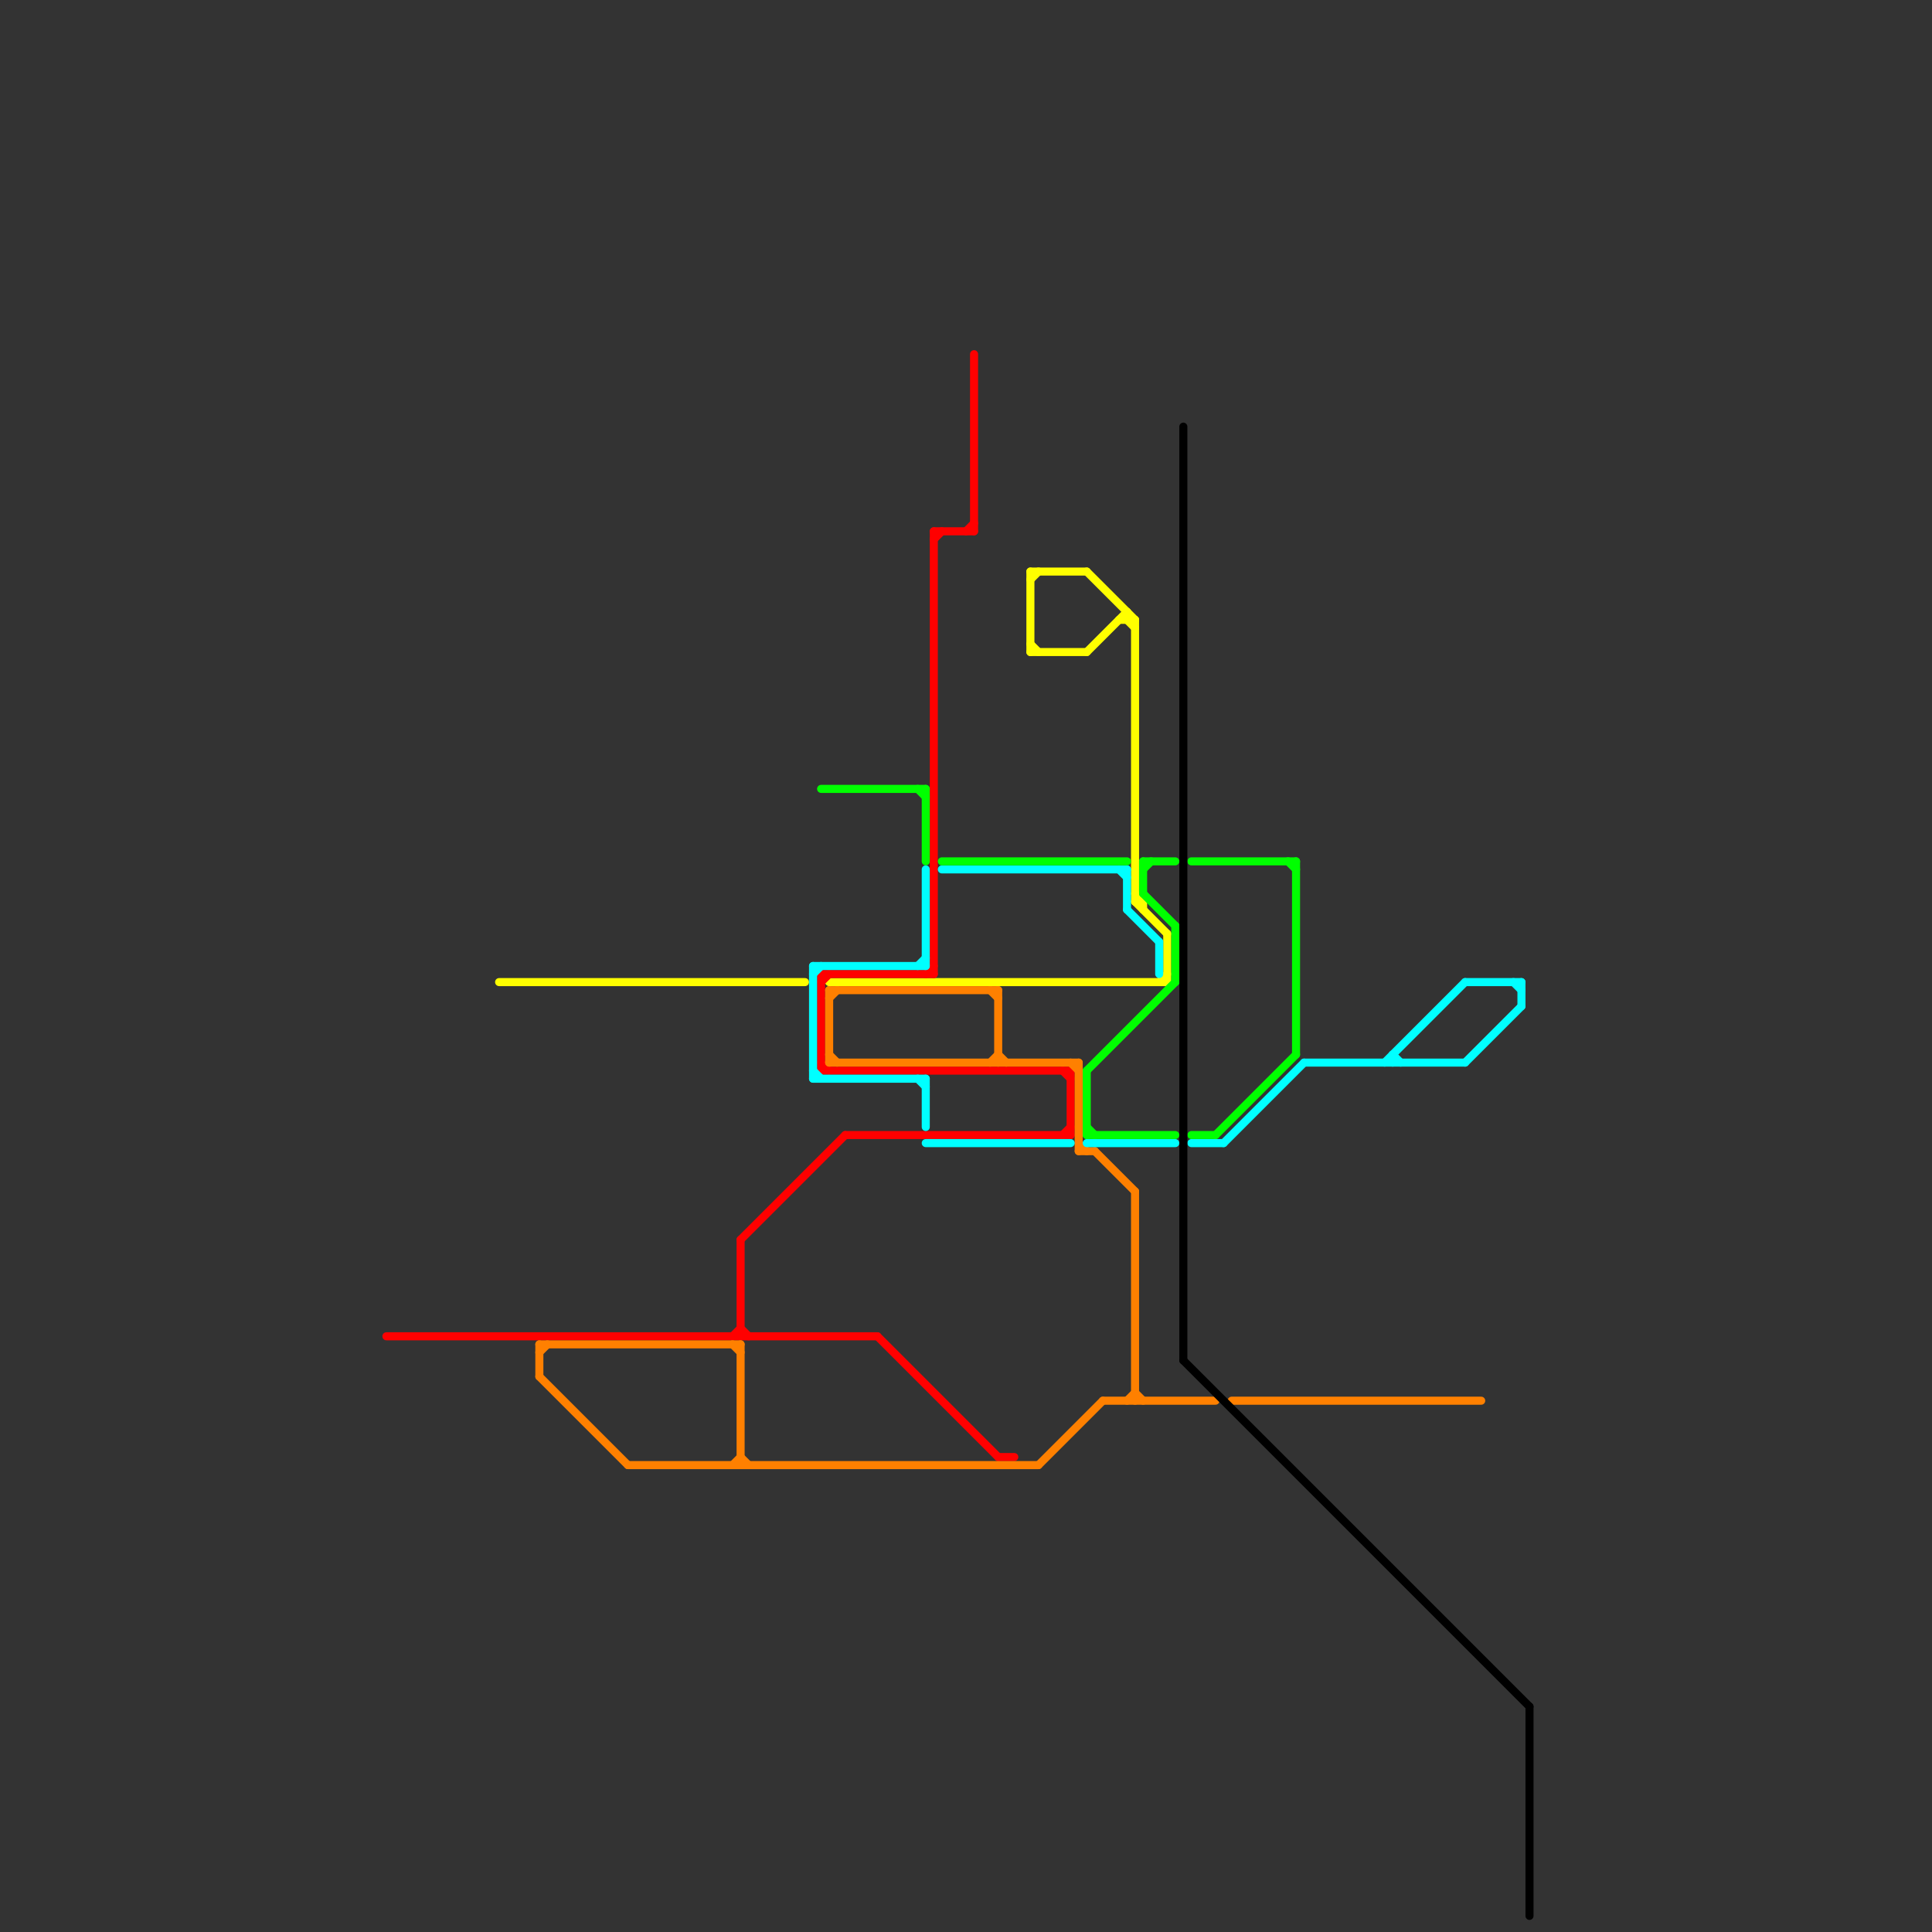 
<svg version="1.1" xmlns="http://www.w3.org/2000/svg" viewBox="0 0 240 240">
<rect x="0" y="0" width="240" height="240" fill="#333333" stroke="none"/>
<style>line { stroke-width: 1; fill: none; stroke-linecap: round; stroke-linejoin: round; } .c0 { stroke: #ffff00 } .c1 { stroke: #ff0000 } .c2 { stroke: #ff8000 } .c3 { stroke: #00ffff } .c4 { stroke: #00ff00 } .c5 { stroke: #000000 }</style><line class="c0" x1="103" y1="122" x2="145" y2="122"/><line class="c0" x1="140" y1="77" x2="141" y2="78"/><line class="c0" x1="140" y1="76" x2="140" y2="77"/><line class="c0" x1="128" y1="80" x2="129" y2="81"/><line class="c0" x1="141" y1="77" x2="141" y2="112"/><line class="c0" x1="62" y1="122" x2="100" y2="122"/><line class="c0" x1="128" y1="72" x2="129" y2="71"/><line class="c0" x1="144" y1="122" x2="145" y2="121"/><line class="c0" x1="141" y1="111" x2="142" y2="112"/><line class="c0" x1="141" y1="112" x2="142" y2="112"/><line class="c0" x1="128" y1="71" x2="128" y2="81"/><line class="c0" x1="135" y1="81" x2="140" y2="76"/><line class="c0" x1="135" y1="71" x2="141" y2="77"/><line class="c0" x1="139" y1="77" x2="141" y2="77"/><line class="c0" x1="141" y1="112" x2="145" y2="116"/><line class="c0" x1="128" y1="71" x2="135" y2="71"/><line class="c0" x1="128" y1="81" x2="135" y2="81"/><line class="c0" x1="142" y1="112" x2="142" y2="113"/><line class="c0" x1="145" y1="116" x2="145" y2="122"/><line class="c1" x1="92" y1="154" x2="105" y2="141"/><line class="c1" x1="116" y1="67" x2="117" y2="66"/><line class="c1" x1="102" y1="133" x2="133" y2="133"/><line class="c1" x1="102" y1="121" x2="102" y2="133"/><line class="c1" x1="120" y1="66" x2="121" y2="65"/><line class="c1" x1="124" y1="181" x2="126" y2="181"/><line class="c1" x1="121" y1="44" x2="121" y2="66"/><line class="c1" x1="116" y1="66" x2="121" y2="66"/><line class="c1" x1="132" y1="141" x2="133" y2="140"/><line class="c1" x1="115" y1="121" x2="116" y2="120"/><line class="c1" x1="91" y1="166" x2="92" y2="165"/><line class="c1" x1="109" y1="166" x2="124" y2="181"/><line class="c1" x1="116" y1="66" x2="116" y2="121"/><line class="c1" x1="132" y1="133" x2="133" y2="134"/><line class="c1" x1="102" y1="132" x2="103" y2="133"/><line class="c1" x1="102" y1="122" x2="103" y2="121"/><line class="c1" x1="92" y1="165" x2="93" y2="166"/><line class="c1" x1="133" y1="133" x2="133" y2="141"/><line class="c1" x1="102" y1="121" x2="116" y2="121"/><line class="c1" x1="48" y1="166" x2="109" y2="166"/><line class="c1" x1="92" y1="154" x2="92" y2="166"/><line class="c1" x1="105" y1="141" x2="133" y2="141"/><line class="c2" x1="78" y1="182" x2="129" y2="182"/><line class="c2" x1="141" y1="173" x2="142" y2="174"/><line class="c2" x1="140" y1="174" x2="141" y2="173"/><line class="c2" x1="103" y1="124" x2="104" y2="123"/><line class="c2" x1="134" y1="143" x2="136" y2="143"/><line class="c2" x1="141" y1="148" x2="141" y2="174"/><line class="c2" x1="67" y1="171" x2="78" y2="182"/><line class="c2" x1="133" y1="132" x2="134" y2="133"/><line class="c2" x1="137" y1="174" x2="151" y2="174"/><line class="c2" x1="67" y1="167" x2="67" y2="171"/><line class="c2" x1="67" y1="167" x2="92" y2="167"/><line class="c2" x1="123" y1="123" x2="124" y2="124"/><line class="c2" x1="91" y1="167" x2="92" y2="168"/><line class="c2" x1="103" y1="123" x2="103" y2="132"/><line class="c2" x1="124" y1="123" x2="124" y2="132"/><line class="c2" x1="91" y1="182" x2="92" y2="181"/><line class="c2" x1="103" y1="123" x2="124" y2="123"/><line class="c2" x1="92" y1="181" x2="93" y2="182"/><line class="c2" x1="103" y1="131" x2="104" y2="132"/><line class="c2" x1="134" y1="142" x2="135" y2="143"/><line class="c2" x1="129" y1="182" x2="137" y2="174"/><line class="c2" x1="134" y1="132" x2="134" y2="143"/><line class="c2" x1="92" y1="167" x2="92" y2="182"/><line class="c2" x1="103" y1="132" x2="134" y2="132"/><line class="c2" x1="124" y1="131" x2="125" y2="132"/><line class="c2" x1="136" y1="143" x2="141" y2="148"/><line class="c2" x1="67" y1="168" x2="68" y2="167"/><line class="c2" x1="123" y1="132" x2="124" y2="131"/><line class="c2" x1="153" y1="174" x2="184" y2="174"/><line class="c3" x1="101" y1="133" x2="102" y2="134"/><line class="c3" x1="182" y1="132" x2="189" y2="125"/><line class="c3" x1="101" y1="120" x2="115" y2="120"/><line class="c3" x1="114" y1="134" x2="115" y2="135"/><line class="c3" x1="115" y1="108" x2="115" y2="120"/><line class="c3" x1="135" y1="142" x2="146" y2="142"/><line class="c3" x1="152" y1="142" x2="162" y2="132"/><line class="c3" x1="117" y1="108" x2="140" y2="108"/><line class="c3" x1="148" y1="142" x2="152" y2="142"/><line class="c3" x1="115" y1="142" x2="133" y2="142"/><line class="c3" x1="101" y1="134" x2="115" y2="134"/><line class="c3" x1="140" y1="108" x2="140" y2="113"/><line class="c3" x1="189" y1="122" x2="189" y2="125"/><line class="c3" x1="139" y1="108" x2="140" y2="109"/><line class="c3" x1="172" y1="132" x2="182" y2="122"/><line class="c3" x1="173" y1="131" x2="173" y2="132"/><line class="c3" x1="101" y1="121" x2="102" y2="120"/><line class="c3" x1="188" y1="122" x2="189" y2="123"/><line class="c3" x1="162" y1="132" x2="182" y2="132"/><line class="c3" x1="114" y1="120" x2="115" y2="119"/><line class="c3" x1="182" y1="122" x2="189" y2="122"/><line class="c3" x1="173" y1="131" x2="174" y2="132"/><line class="c3" x1="101" y1="120" x2="101" y2="134"/><line class="c3" x1="140" y1="113" x2="144" y2="117"/><line class="c3" x1="115" y1="134" x2="115" y2="140"/><line class="c3" x1="144" y1="117" x2="144" y2="121"/><line class="c4" x1="142" y1="107" x2="146" y2="107"/><line class="c4" x1="135" y1="133" x2="146" y2="122"/><line class="c4" x1="117" y1="107" x2="140" y2="107"/><line class="c4" x1="146" y1="115" x2="146" y2="122"/><line class="c4" x1="114" y1="98" x2="115" y2="99"/><line class="c4" x1="142" y1="108" x2="143" y2="107"/><line class="c4" x1="102" y1="98" x2="115" y2="98"/><line class="c4" x1="151" y1="141" x2="161" y2="131"/><line class="c4" x1="135" y1="140" x2="136" y2="141"/><line class="c4" x1="148" y1="107" x2="161" y2="107"/><line class="c4" x1="135" y1="133" x2="135" y2="141"/><line class="c4" x1="161" y1="107" x2="161" y2="131"/><line class="c4" x1="115" y1="98" x2="115" y2="107"/><line class="c4" x1="142" y1="111" x2="146" y2="115"/><line class="c4" x1="160" y1="107" x2="161" y2="108"/><line class="c4" x1="142" y1="107" x2="142" y2="111"/><line class="c4" x1="148" y1="141" x2="151" y2="141"/><line class="c4" x1="135" y1="141" x2="146" y2="141"/><line class="c5" x1="190" y1="212" x2="190" y2="238"/><line class="c5" x1="147" y1="53" x2="147" y2="169"/><line class="c5" x1="147" y1="169" x2="190" y2="212"/>


</svg>

